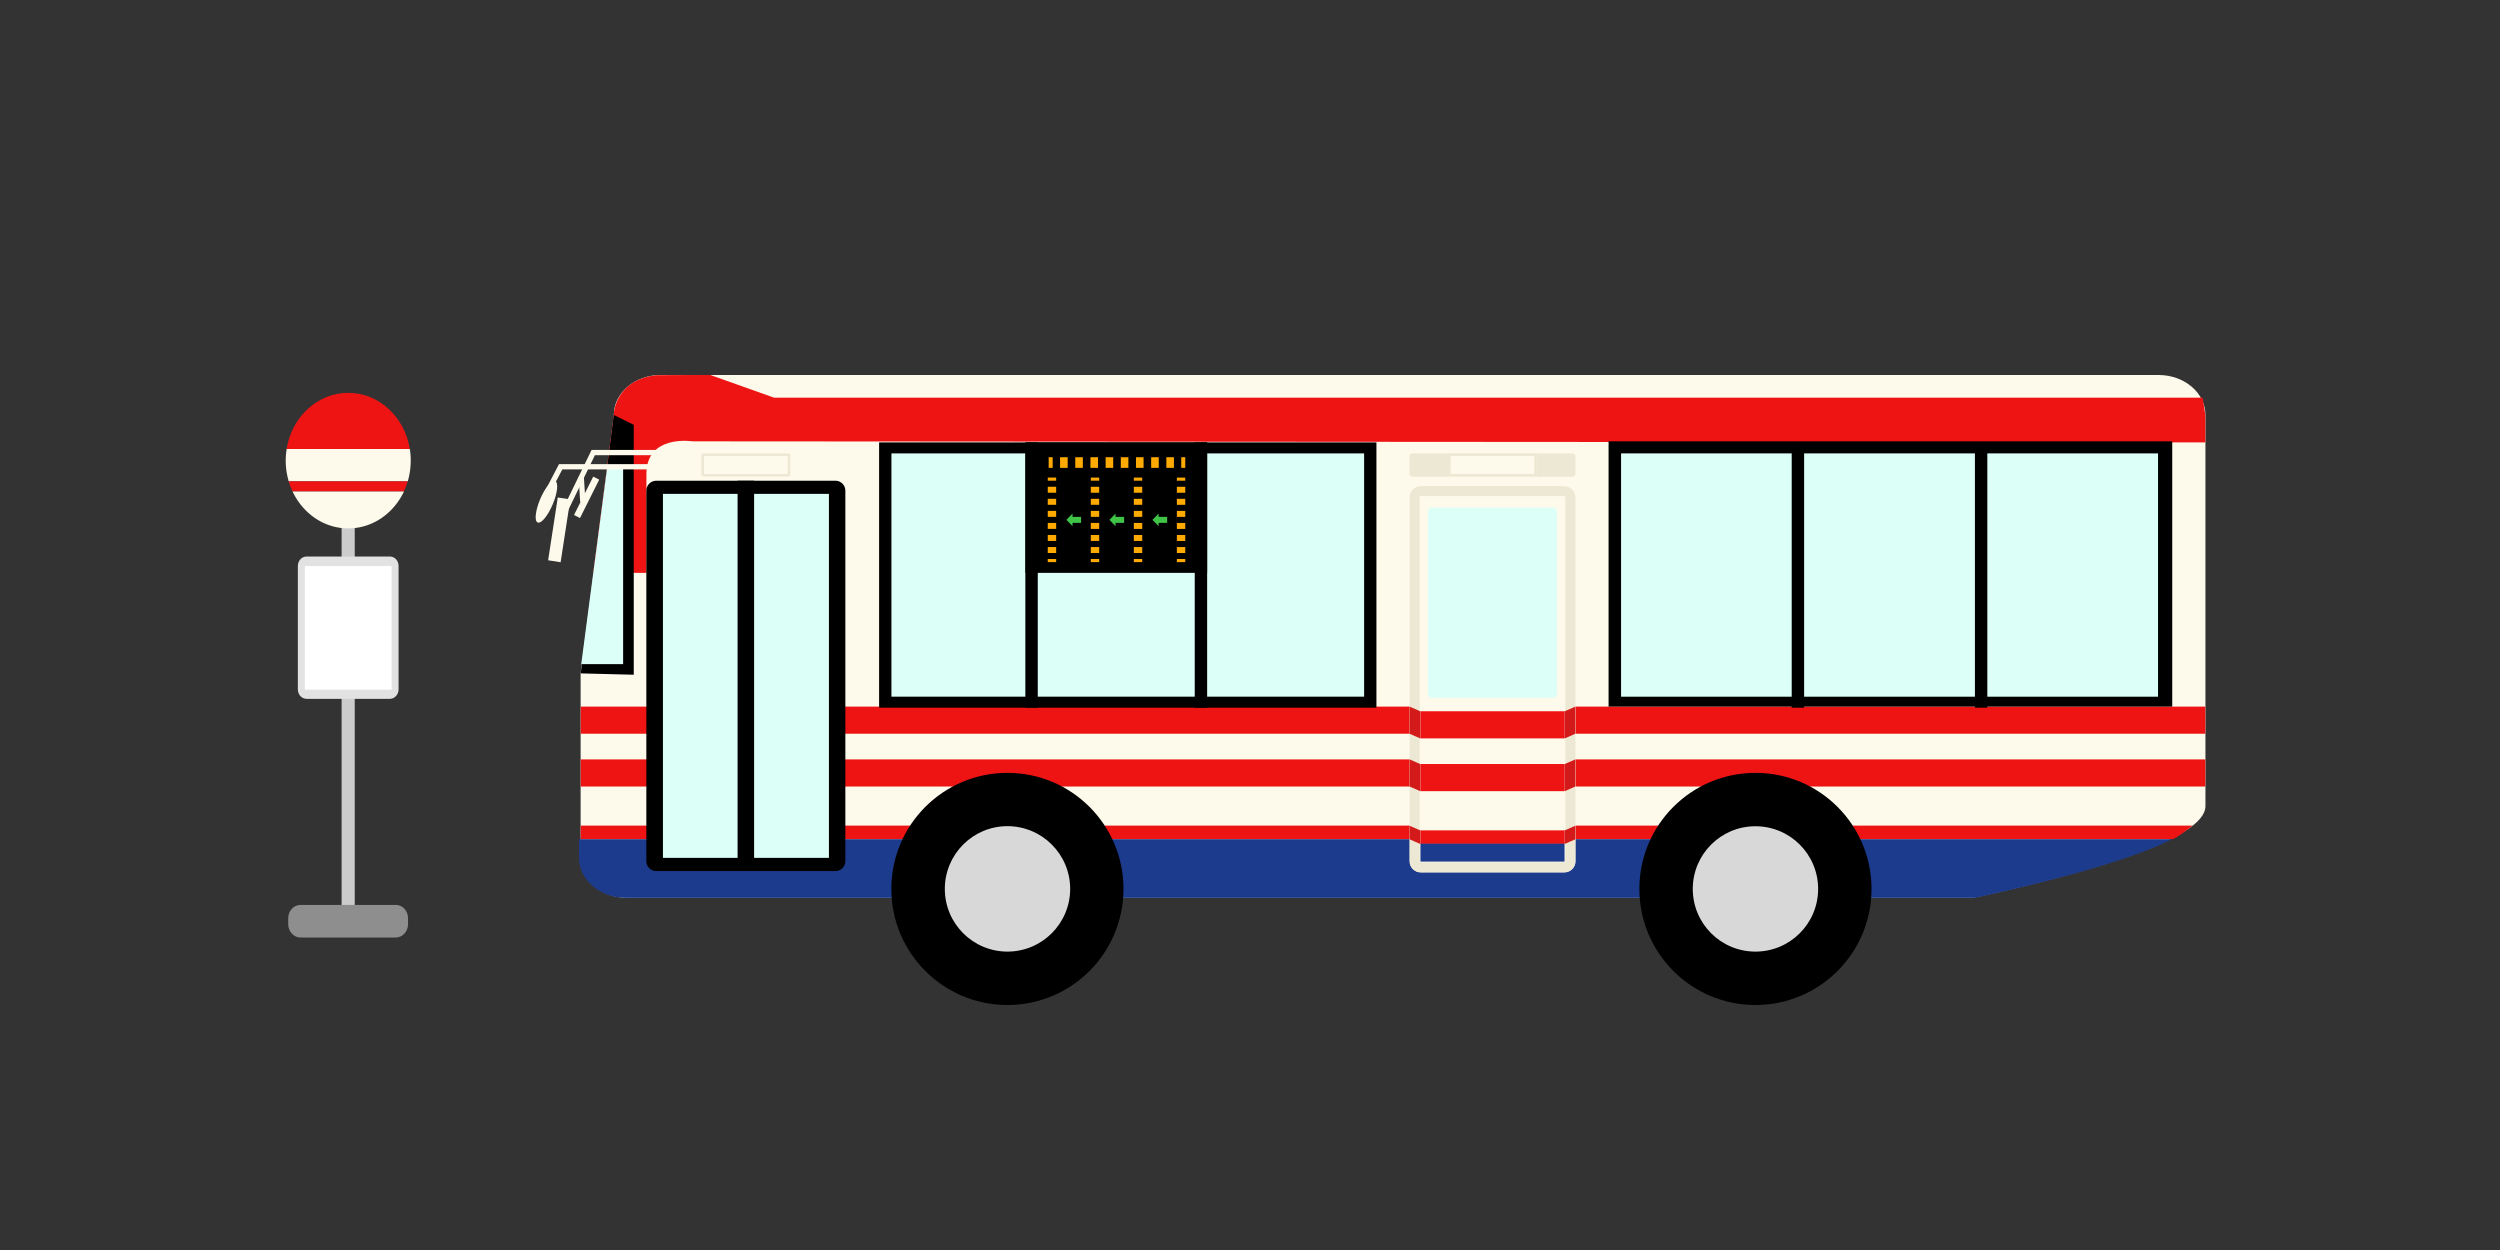 <svg xmlns="http://www.w3.org/2000/svg" id="_レイヤー_2" viewBox="0 0 280 140"><rect x="0" y="0" width="280" height="140" fill="#333333" stroke="none"/><defs><clipPath id="clippath"><path d="M0 0h280v140H0z" class="cls-3"/></clipPath><clipPath id="clippath-1"><path d="M32 44h14v61H32z" class="cls-3"/></clipPath><clipPath id="clippath-2"><path d="M60 42h187v70.56H60z" class="cls-3"/></clipPath><style>.cls-12,.cls-14,.cls-15,.cls-2,.cls-3,.cls-4,.cls-7,.cls-9{stroke-width:0}.cls-3{fill:none}.cls-4{fill:#1d3b8d}.cls-7{fill:#fdfaec}.cls-9{fill:#dcfff8}.cls-12{fill:#ef1414}.cls-14{fill:#d8d8d8}.cls-15{fill:#ede8d3}</style></defs><g id="_レイヤー_1-2" style="clip-path:url(#clippath)"><g style="clip-path:url(#clippath-1)"><path d="M38.26 58.27h1.47v43.95h-1.47z" style="stroke-width:0;fill:#ccc"/><path d="M46 51.59c0 .81-.12 1.59-.33 2.32H32.34a8.057 8.057 0 0 1-.23-3.62H45.9c.07.42.1.85.1 1.29Zm-7 7.59c-2.73 0-5.09-1.69-6.24-4.15h12.49c-1.16 2.47-3.52 4.15-6.24 4.15Z" class="cls-7"/><path d="M39 44c3.46 0 6.33 2.72 6.9 6.29H32.1C32.67 46.72 35.54 44 39 44m6.24 11.02H32.75c-.17-.36-.31-.73-.42-1.11h13.33c-.11.38-.25.75-.42 1.11Z" class="cls-12"/><path d="M34.33 62.33h9.34c.54 0 .97.47.97 1.05v13.83c0 .58-.44 1.06-.97 1.06h-9.34c-.54 0-.97-.47-.97-1.06V63.38c0-.58.44-1.05.97-1.05" style="stroke-width:0;fill:#e2e2e2"/><path d="M34.14 63.4h9.72v13.84h-9.72z" style="stroke-width:0;fill:#fff"/><path d="M33.66 101.35h10.67c.76 0 1.37.67 1.37 1.49v.67c0 .82-.62 1.49-1.37 1.49H33.66c-.76 0-1.38-.67-1.38-1.49v-.67c0-.82.62-1.49 1.38-1.49" style="fill:#8e8e8e;stroke-width:0"/></g><g style="clip-path:url(#clippath-2)"><path d="M220.91 100.56H70.28c-2.9 0-5.25-2-5.25-4.48V75.42l3.72-28.94C68.75 44.01 71.1 42 74 42h167.76c2.9 0 5.25 2.01 5.25 4.48v43.8c0 3.71-13.04 7.43-26.08 10.29Z" class="cls-7"/><path d="m73.55 42.05 6.01-.05 7.14 2.54h160l.3 1.94v3.07l-169.42-.12s-5.18-.82-5.18 3.65v11.08h-5.96l2.31-17.68s.34-4.06 4.8-4.44ZM247 79.14H65.04v3.04H247zm0 5.91H65.04v3.04H247zm-3.71 8.94H65.04v-1.52h180.53s-1.91 1.52-2.29 1.52Z" class="cls-12"/><path d="M64.85 96.08c0 2.47 2.35 4.48 5.25 4.48h151.11c8.66-1.89 17.24-4.17 22.08-6.57H64.85v2.09Z" class="cls-4"/><path d="M93.57 53.84H73.5c-.61 0-1.11.5-1.11 1.11v41.5c0 .61.5 1.11 1.11 1.11h20.07c.61 0 1.11-.5 1.11-1.11v-41.5c0-.61-.5-1.11-1.11-1.11" class="cls-2"/><path d="M92.83 55.31H74.25v40.77h18.59V55.31Z" class="cls-9"/><path d="M175.2 54.44h-16.08c-.69 0-1.24.56-1.24 1.24v40.78c0 .68.55 1.24 1.24 1.24h16.09c.69 0 1.24-.56 1.24-1.24V55.69c0-.69-.56-1.24-1.24-1.24Z" class="cls-7"/><path d="M175.2 55.57c.07 0 .12.05.12.12v40.78c0 .06-.05.11-.12.11h-16.08c-.06 0-.11-.05-.12-.11V55.69c0-.07.05-.12.12-.12zm0-1.12h-16.08c-.68 0-1.24.55-1.24 1.24v40.78c0 .68.55 1.24 1.24 1.24h16.09c.68 0 1.24-.55 1.24-1.24V55.69c0-.68-.55-1.24-1.24-1.24Z" class="cls-15"/><path d="M154.16 49.55h-55.7v29.71h55.7z" class="cls-2"/><path d="M152.78 50.78H99.84v27.25h52.94V50.79Z" class="cls-9"/><path d="M243.29 49.43h-63.13v29.71h63.13zM68.75 46.48l2.23 1.1v27.99l-5.94-.15 3.71-28.94Zm15.71 7.36h-1.85v43.71h1.85V53.84" class="cls-2"/><path d="M175.23 79.66h-16.14v3.04h16.14v-3.04Zm0 5.91h-16.14v3.04h16.14v-3.04Zm0 7.43h-16.14v1.52h16.14V93Z" class="cls-12"/><path d="M175.23 94.49h-16.14v2.01h16.14v-2.01Z" class="cls-4"/><path d="M160.37 56.85h13.58c.23 0 .43.19.43.43v20.44c0 .24-.19.43-.43.43h-13.58c-.24 0-.43-.19-.43-.43V57.28c0-.24.19-.43.43-.43" class="cls-9"/><path d="m176.44 79.14-1.21.53v3.04l1.21-.53zm0 5.91-1.21.53v3.04l1.21-.53zm0 7.43-1.21.53v1.52l1.21-.53v-1.52m-18.57-13.34 1.21.53v3.04l-1.21-.53v-3.04m0 5.91 1.21.53v3.04l-1.21-.53v-3.04m0 7.43 1.21.53v1.52l-1.21-.53v-1.52" style="stroke-width:0;fill:#d31a1a"/><path d="M241.7 50.78h-60.14v27.25h60.14V50.79Z" class="cls-9"/><path d="M116.23 49.55h-1.39v29.71h1.39zm18.97 0h-1.39v29.71h1.39z" class="cls-2"/><path d="M135.2 49.55h-20.35v14.61h20.35zm66.86 0h-1.39v29.71h1.39zm20.52 0h-1.39v29.71h1.39z" class="cls-2"/><path d="M176.14 50.78h-17.96c-.17 0-.31.14-.31.31v1.99c0 .17.14.31.31.31h17.96c.17 0 .31-.14.31-.31v-1.99c0-.17-.14-.31-.31-.31" class="cls-15"/><path d="M171.92 50.78h-9.52c-.12 0-.22.1-.22.22v2.15c0 .12.1.22.22.22h9.52c.12 0 .22-.1.22-.22V51c0-.12-.1-.22-.22-.22" class="cls-7"/><path d="M171.84 51.08v2.01h-9.37v-2.01zm.07-.3h-9.52c-.12 0-.22.1-.22.22v2.15c0 .12.1.22.22.22h9.52c.12 0 .22-.1.22-.22V51c0-.12-.1-.22-.22-.22" class="cls-15"/><path d="M88.29 50.78h-9.52c-.12 0-.22.1-.22.22v2.15c0 .12.1.22.22.22h9.52c.12 0 .22-.1.22-.22V51c0-.12-.1-.22-.22-.22" class="cls-7"/><path d="M88.22 51.08v2.01h-9.37v-2.01zm.07-.3h-9.52c-.12 0-.22.1-.22.22v2.15c0 .12.1.22.22.22h9.52c.12 0 .22-.1.22-.22V51c0-.12-.1-.22-.22-.22" class="cls-15"/><path d="M117.9 51.21h-.45v1.19h.45zm13.58 1.19h-.85v-1.19h.85v1.19m-1.7 0h-.85v-1.19h.85v1.19m-1.7 0h-.85v-1.19h.85v1.19m-1.7 0h-.85v-1.19h.85v1.19m-1.7 0h-.85v-1.19h.85v1.19m-1.7 0h-.85v-1.19h.85v1.19m-1.7 0h-.85v-1.19h.85v1.19m-1.7 0h-.85v-1.19h.85v1.19m13.17-1.19h-.45v1.19h.45v-1.19m0 2.28h-.94v.35h.94v-.35m0 8.45h-.94v-.67h.94v.67m0-1.35h-.94v-.67h.94v.67m0-1.35h-.94v-.67h.94v.67m0-1.35h-.94v-.67h.94v.67m0-1.35h-.94v-.67h.94v.67m0-1.35h-.94v-.67h.94v.67m0 7.42h-.94v.35h.94v-.35m-4.82-9.12h-.94v.35h.94v-.35m0 8.45h-.94v-.67h.94v.67m0-1.35h-.94v-.67h.94v.67m0-1.35h-.94v-.67h.94v.67m0-1.35h-.94v-.67h.94v.67m0-1.35h-.94v-.67h.94v.67m0-1.35h-.94v-.67h.94v.67m0 7.42h-.94v.35h.94v-.35m-4.82-9.12h-.94v.35h.94v-.35m0 8.45h-.94v-.67h.94v.67m0-1.35h-.94v-.67h.94v.67m0-1.35h-.94v-.67h.94v.67m0-1.35h-.94v-.67h.94v.67m0-1.35h-.94v-.67h.94v.67m0-1.35h-.94v-.67h.94v.67m0 7.42h-.94v.35h.94v-.35m-4.82-9.12h-.94v.35h.94v-.35m0 8.45h-.94v-.67h.94v.67m0-1.35h-.94v-.67h.94v.67m0-1.35h-.94v-.67h.94v.67m0-1.35h-.94v-.67h.94v.67m0-1.35h-.94v-.67h.94v.67m0-1.35h-.94v-.67h.94v.67m0 7.42h-.94v.35h.94v-.35" style="stroke-width:0;fill:#fa0"/><path d="M130.72 57.89h-.96v.67h.96zm-1.65.33.69.71v-1.41l-.69.71Zm-3.17-.33h-.96v.67h.96v-.67m-1.65.33.69.71v-1.41l-.69.71Zm-3.17-.33h-.96v.67h.96v-.67m-1.65.33.69.71v-1.41l-.69.71Z" style="stroke-width:0;fill:#3fc448"/><path d="M68.01 52.27h1.78v22.11H65.1l2.91-22.11Z" class="cls-9"/><path d="M68.75 46.48s0-3.92 4.8-4.43l6.01-.05" class="cls-12"/><path d="M112.83 112.56c7.18 0 13-5.82 13-13s-5.82-13-13-13-13 5.82-13 13 5.82 13 13 13" class="cls-2"/><path d="M112.83 106.58c3.88 0 7.02-3.14 7.03-7.02 0-3.88-3.14-7.02-7.02-7.03-3.88 0-7.02 3.15-7.02 7.03 0 3.88 3.14 7.02 7.02 7.02Z" class="cls-14"/><path d="M196.61 112.56c7.18 0 13-5.82 13-13s-5.82-13-13-13-13 5.82-13 13 5.82 13 13 13" class="cls-2"/><path d="M196.61 106.58c3.88 0 7.02-3.14 7.02-7.02s-3.14-7.02-7.02-7.02c-3.88 0-7.02 3.14-7.02 7.02s3.14 7.02 7.02 7.02" class="cls-14"/><path d="m63.06 58.33-.53-.26 3.73-7.68h8.35v.59h-7.98l-3.57 7.35Z" class="cls-7"/><path d="m61.47 55.45-.53-.27 1.67-3.2h11.55v.59H62.98l-1.5 2.88Zm2.4.48-1.4-.21-1.08 7.03 1.4.22z" class="cls-7"/><path d="m67.11 53.72-.67-.34-2.15 4.3.67.34zM61.9 56.5c.54-1.28.67-2.45.28-2.62-.39-.16-1.14.74-1.68 2.02s-.67 2.45-.28 2.62c.39.16 1.14-.74 1.68-2.03Z" class="cls-7"/><path d="m65.39 53.36-.59.04.18 2.82.59-.04z" class="cls-7"/></g></g></svg>